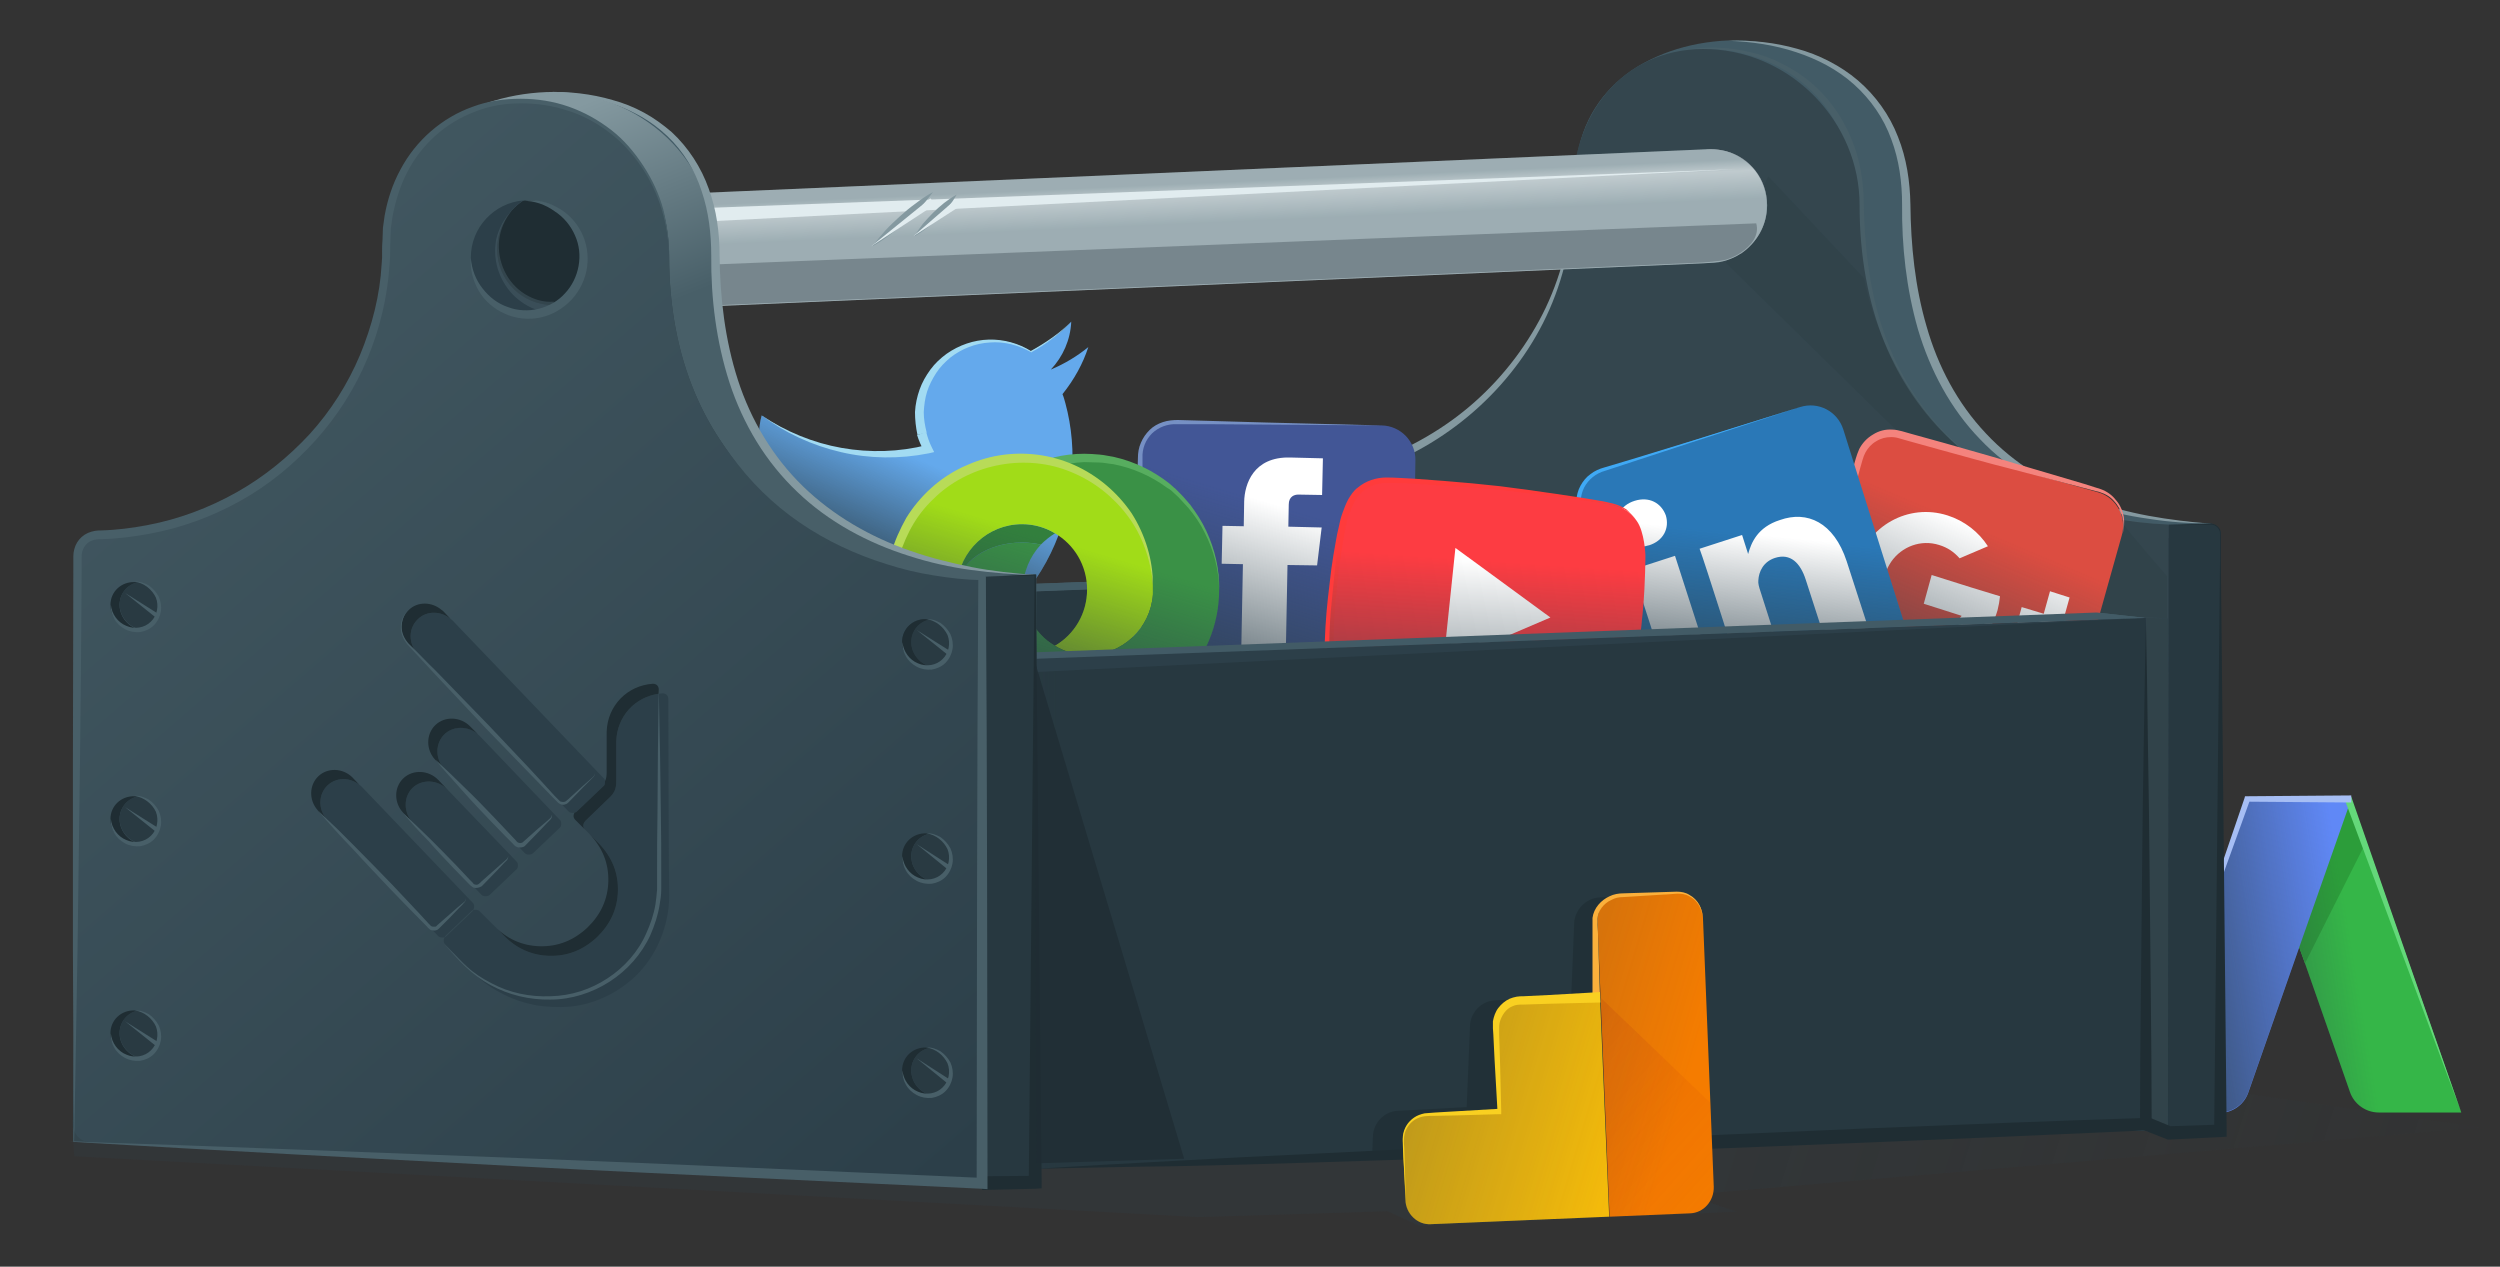 <svg xmlns="http://www.w3.org/2000/svg" viewBox="0 0 600 304" width="600" height="304"><rect x="0" y="0" width="600" height="304" fill="#333333" stroke="none"/><style>.st7{fill:#425b66}.st8{fill:#34464e}.st9{fill:#8c9199}.st11{fill:#8499a0}.st12{fill:#485f68}.st13{opacity:.2;fill:#273840}.st16{fill:none}.st17{fill:#e1ecef}.st19{fill:#273840}.st21{fill:#293a42}.st24{fill:#fff}.st28{fill:#a2dbf2}.st47{fill:#2c3f49}.st51{fill:#1f2d33}</style><linearGradient id="SVGID_1_" gradientUnits="userSpaceOnUse" x1="406.1" y1="883.116" x2="602.866" y2="944.549" gradientTransform="translate(0 -578)"><stop offset="0" stop-color="#2c3f49"/><stop offset="1" stop-color="#2c3f49" stop-opacity="0"/></linearGradient><path opacity=".2" fill="url(#SVGID_1_)" d="M595.4 270.6l-158.6-23L30 265.5l-12.7 3.3.5 8.7 269.8 14.6 45.4-1.4 7.7 3.5 76.2-3.4-12.1-4z"/><path d="M590.7 267h-19.8c-3.1 0-5.9-2-6.9-4.9l-10.8-30.9-1.4-3.9.4-18.9 12.1-16.6 3.6 10.2 22.8 65z" fill="#35b648"/><path fill="#2c9d3a" d="M567.9 202l-14.7 29.2-1.4-3.9.4-18.9 12.1-16.6z"/><path d="M564.3 191.8l-12.5 35.6-12.2 34.8c-1 2.9-3.8 4.9-6.9 4.9h-19.8l26.4-75.2 25-.1z" fill="#6088f6"/><linearGradient id="SVGID_2_" gradientUnits="userSpaceOnUse" x1="508.747" y1="816.724" x2="564.841" y2="807.426" gradientTransform="translate(0 -578)"><stop offset="0" stop-color="#2c3f49"/><stop offset="1" stop-color="#2c3f49" stop-opacity="0"/></linearGradient><path d="M567.9 202l-2.3-6.6-1.3-3.6h-25L512.9 267h19.8c3.1 0 5.9-2 6.9-4.9l12.2-34.8 1.4 3.9 10.8 30.9c1 2.9 3.8 4.9 6.9 4.9h19.8l-22.8-65z" fill="url(#SVGID_2_)"/><path fill="#64d87a" d="M564.3 191.2l26.4 75.8-28-75.2z"/><path fill="#a6bef4" d="M564.3 192.6l-25-.2.7-.4-27.1 75 25.8-75.5.1-.4h.5l25-.2z"/><path class="st7" d="M532.9 127.7c-.4-1-1-1.6-1.5-1.7-40.1-1.9-74.1-12.9-74.1-79.3 0-19.7-14.9-34.9-34.6-35.8s-44.2 11.5-44.2 31.3c0 40.5-24.4 74.5-64.9 72.7l-12.1 1.1v145.7l219 10 12.1-11.5.4-131.5-.1-1z"/><path class="st8" d="M520.5 125.9c-40.5-1.8-74.2-36.2-74.2-76.7 0-19.7-16-36.5-35.8-37.4-19.7-.9-33 14.4-33 34.1 0 40.5-35.6 71.8-76 70v145.7l219 10V125.9z"/><path class="st7" d="M403.2 48.2c0-4.8 2.5-9.4 6.3-12.3-7 1.4-12.6 7.9-12.6 15.1 0 7.5 6.1 12.9 13.6 11.9 1.3-.2 2.6-.5 3.8-1s2.4-1.2 3.4-2c-.3.1-.6.1-1 .2-7.4 1-13.5-4.3-13.5-11.9z"/><path class="st9" d="M424.1 47.7c0-6.2-4.1-10.9-9.8-11.8-1.2-.2-2.5-.2-3.8-.1-.3 0-.7.1-1 .2-3.8 2.9-6.3 7.4-6.3 12.3 0 7.5 6.1 12.9 13.6 11.9.3 0 .6-.1 1-.2 3.7-2.9 6.3-7.4 6.3-12.3z"/><linearGradient id="SVGID_3_" gradientUnits="userSpaceOnUse" x1="423.243" y1="1425.725" x2="395.019" y2="1425.725" gradientTransform="matrix(1 -.454 0 1 0 -1189.928)"><stop offset="0" stop-color="#2c3f49"/><stop offset="1" stop-color="#2c3f49" stop-opacity="0"/></linearGradient><path d="M424.1 47.7c0-6.2-4.1-10.9-9.8-11.8-1.2-.2-2.5-.2-3.8-.1-.3 0-.7.1-1 .2-3.8 2.9-6.3 7.4-6.3 12.3 0 7.5 6.1 12.9 13.6 11.9.3 0 .6-.1 1-.2 3.7-2.9 6.3-7.4 6.3-12.3z" opacity=".5" fill="url(#SVGID_3_)"/><path class="st7" d="M530.5 125.6c-40.5-1.8-73.1-20.8-73.1-76.7v.1c0-25.8-23.2-40.1-42.5-39.3-19.8.8-36.6 12.6-36.6 32.4 0 40.5-24.4 74.5-64.9 72.7l-12.1 1.1v145.7l219 10 11.9-.3-1.7-145.7z"/><path class="st11" d="M415 9.8c5.5-.2 11 .4 16.3 1.9 2.6.7 5.2 1.7 7.7 3s4.8 2.8 6.9 4.6c4.2 3.6 7.6 8.3 9.6 13.5 2.1 5.2 2.9 10.8 3 16.3h-2V49h2c.1 9.9 1.1 19.9 3.9 29.4 2.7 9.5 7.4 18.4 14.2 25.6 6.7 7.2 15.4 12.5 24.7 15.9 4.7 1.7 9.5 3 14.4 3.9 4.9.9 9.9 1.5 14.9 1.9-5-.1-10-.4-15-1.2-5-.7-9.9-1.8-14.7-3.4-9.6-3.2-18.7-8.3-25.7-15.7-7.1-7.3-12-16.6-14.9-26.4-2.8-9.8-3.9-19.9-3.8-30h2v.1h-2c0-5.3-.7-10.7-2.6-15.7-1.8-5-4.9-9.5-8.9-13.1s-8.8-6.1-14-7.8c-5.1-1.7-10.6-2.5-16-2.7z"/><path class="st12" d="M403.8 12.1c5.3-1 10.8-.9 16.2.4 2.7.6 5.2 1.5 7.7 2.8 2.4 1.2 4.8 2.7 6.9 4.5 4.2 3.5 7.5 8.2 9.6 13.2 2.2 5.1 3.1 10.6 3.1 16.1h-2V49h2c.2 10 1.3 20.1 4.4 29.5 3.1 9.5 8.2 18.3 15.1 25.4 7 7.1 15.7 12.5 25 16 4.7 1.8 9.5 3.1 14.5 4.2 4.9 1 10 1.6 15 2l-.2-.4.2.4c-5.1-.1-10.1-.5-15.1-1.3s-10-2-14.8-3.7c-9.6-3.3-18.7-8.5-26-15.8-7.3-7.2-12.6-16.4-15.8-26.1-3.2-9.8-4.4-20-4.4-30.2h2v.1h-2c0-5.3-.8-10.6-2.7-15.5s-4.9-9.4-8.9-12.9c-3.9-3.5-8.7-6.1-13.9-7.5-5.1-1.5-10.5-1.8-15.9-1.1z"/><path class="st8" d="M520.5 271.7V125.9c-40.5-1.8-74.2-26.7-74.2-76.7 0-19.7-16-36.5-35.8-37.4-19.7-.9-33 14.4-33 34.1 0 40.5-35.6 71.8-76 70v145.7"/><path class="st11" d="M377.5 46c.2 9.6-1.7 19.3-5.6 28.2s-9.8 16.9-16.9 23.4c-7.2 6.6-15.6 11.7-24.8 15-9.2 3.3-19 4.8-28.7 4.4l1.1-1.1v18.2l-.1 18.2-.1 36.4-.3 36.4-.3 18.2-.3 18.2-.3-18.2-.3-18.2-.3-36.4-.1-36.4-.1-18.2v-19.3l1.1.1c9.5.5 19-.9 28-4.1 8.9-3.2 17.3-8 24.4-14.3s13-14.1 17.1-22.7c4.1-8.7 6.3-18.2 6.5-27.8z"/><path class="st13" d="M424.4 42.3l23 24.5s7.8 50.3 61.5 58.1c1.8 2.6 11.2 13.4 11.2 13.4v10.1l-20.1-1.1-85.8-84.2 10.2-20.8z"/><path class="st7" d="M403.2 47.4c0-4.8 2.5-9.1 6.3-11.6-7 .6-12.6 6.5-12.6 13.7 0 7.5 6.1 13.5 13.6 13.4 1.3 0 2.6-.2 3.8-.6s2.4-.9 3.4-1.6h-1c-7.4.3-13.5-5.8-13.5-13.3z"/><path class="st9" d="M424.1 49.2c0-6.2-4.1-11.4-9.8-12.9-1.2-.3-2.5-.5-3.8-.5-.3 0-.7 0-1 .1-3.8 2.5-6.3 6.7-6.3 11.6 0 7.5 6.1 13.5 13.6 13.4h1c3.7-2.5 6.3-6.8 6.3-11.7z"/><linearGradient id="SVGID_4_" gradientUnits="userSpaceOnUse" x1="423.243" y1="1218.069" x2="395.019" y2="1218.069" gradientTransform="matrix(1 -.343 0 1 0 -1027.87)"><stop offset="0" stop-color="#2c3f49"/><stop offset="1" stop-color="#2c3f49" stop-opacity="0"/></linearGradient><path d="M424.1 49.2c0-6.2-4.1-11.4-9.8-12.9-1.2-.3-2.5-.5-3.8-.5-.3 0-.7 0-1 .1-3.8 2.5-6.3 6.7-6.3 11.6 0 7.5 6.1 13.5 13.6 13.4h1c3.7-2.5 6.3-6.8 6.3-11.7z" opacity=".5" fill="url(#SVGID_4_)"/><path class="st11" d="M414.3 36.3c-1.2-.3-2.5-.5-3.8-.5-.3 0-.5 0-2.6.1L124.7 48.2l.1 27.3 283.9-12.3 1.8-.1c1.3 0 2.6-.2 3.8-.6s2.4-.9 3.4-1.6c3.8-2.5 6.4-6.7 6.4-11.6 0-6.3-4.2-11.4-9.8-13z"/><linearGradient id="SVGID_5_" gradientUnits="userSpaceOnUse" x1="274.634" y1="645.424" x2="273.516" y2="620.089" gradientTransform="translate(0 -578)"><stop offset=".524" stop-color="#fff" stop-opacity=".4"/><stop offset=".792" stop-color="#fff" stop-opacity=".969"/><stop offset=".902" stop-color="#fff" stop-opacity=".4"/></linearGradient><path d="M414.3 36.3c-1.2-.3-2.5-.5-3.8-.5-.3 0-.5 0-2.6.1L124.7 48.2l1.9 19.5-1.8 7.8 283.9-12.3s4.4-.3 5.6-.7 2.4-.9 3.4-1.6c2.6-1.7 4.6-4.2 5.6-7.1.5-1.4.7-2.9.7-4.5.1-6.3-4.1-11.4-9.7-13z" opacity=".5" fill="url(#SVGID_5_)"/><path class="st17" d="M164.4 50.1l252.3-9.5-252.1 12.8z"/><path class="st11" d="M209.4 59.1c1-1.4 2-2.6 3.1-3.8s2.3-2.3 3.5-3.4c1.2-1.1 2.4-2.1 3.8-3.1 1.3-1 2.6-1.9 4.1-2.7-1 1.4-2 2.6-3.1 3.8s-2.3 2.3-3.5 3.4c-1.2 1.1-2.5 2.1-3.8 3.1-1.3 1-2.6 1.9-4.1 2.7zM219.5 56.7c.6-1.1 1.3-2.1 2-3 .8-.9 1.6-1.8 2.4-2.6s1.7-1.6 2.7-2.4c.9-.7 1.9-1.4 3-2-.6 1.1-1.3 2.1-2 3-.8.9-1.6 1.8-2.4 2.6s-1.7 1.6-2.7 2.4c-.9.7-1.9 1.4-3 2z"/><path class="st17" d="M209.1 59.1l14.2-11.5 1.1 1.5zM219.2 56.7l9.9-8.6 1.1 1.5z"/><path d="M124.8 65.3v10L408.7 63s4.4-.3 5.6-.7 2.4-.9 3.4-1.6c2.6-1.7 4.6-4.2 3.8-7.1L124.8 65.3z" opacity=".3" fill="#1f2d33"/><path class="st19" d="M38.5 272L316 261.6V139.4L38.5 149.8z"/><path class="st7" d="M26.8 148.5L304.2 138l11.8 1.4-277.5 10.4z"/><path class="st19" d="M38.5 272L316 261.6V139.4L38.5 149.8z"/><linearGradient id="SVGID_6_" gradientUnits="userSpaceOnUse" x1="36.439" y1="-10.749" x2="54.925" y2="-10.749" gradientTransform="matrix(1 .459 0 1 0 135.162)"><stop offset="0" stop-color="#2c3f49"/><stop offset="1" stop-color="#2c3f49" stop-opacity="0"/></linearGradient><path opacity=".2" fill="url(#SVGID_6_)" d="M38.5 272L316 261.6V139.4L38.5 149.8z"/><path class="st7" d="M26.8 148.5L304.2 138l11.8 1.4-277.5 10.4z"/><path class="st13" d="M316 139.4l15.2 14.6-9.6 108.6-5.6-1z"/><path class="st21" d="M511.5 193c0 3.2-2.6 5.7-5.8 5.5-3.2-.1-5.8-2.9-5.8-6.1s2.6-5.7 5.8-5.5 5.8 2.9 5.8 6.1zM511.5 244c0 3.2-2.6 5.7-5.8 5.5-3.2-.1-5.8-2.9-5.8-6.1s2.6-5.7 5.8-5.5 5.8 2.9 5.8 6.1zM322 184.4c0 3.2-2.6 5.7-5.8 5.5-3.2-.1-5.8-2.9-5.8-6.1s2.6-5.7 5.8-5.5c3.2.1 5.8 2.9 5.8 6.1zM322 235.3c0 3.2-2.6 5.7-5.8 5.5s-5.8-2.9-5.8-6.1 2.6-5.7 5.8-5.5 5.8 2.9 5.8 6.1z"/><path class="st19" d="M520.5 125.9l9.8-.3c1.3 0 2.7 1.1 2.7 2.4l-.4 132.1-12.1 11.5V125.9z"/><path class="st21" d="M511.5 193c0 3.2-2.6 5.7-5.8 5.5-3.2-.1-5.8-2.9-5.8-6.1s2.6-5.7 5.8-5.5 5.8 2.9 5.8 6.1zM511.5 244c0 3.2-2.6 5.7-5.8 5.5-3.2-.1-5.8-2.9-5.8-6.1s2.6-5.7 5.8-5.5 5.8 2.9 5.8 6.1zM322 184.4c0 3.2-2.6 5.7-5.8 5.5-3.2-.1-5.8-2.9-5.8-6.1s2.6-5.7 5.8-5.5c3.2.1 5.8 2.9 5.8 6.1zM322 235.3c0 3.2-2.6 5.7-5.8 5.5s-5.8-2.9-5.8-6.1 2.6-5.7 5.8-5.5 5.8 2.9 5.8 6.1z"/><path class="st19" d="M520.5 126.1l9.5-.3c1.3 0 2.4 1 2.4 2.3v143.4l-11.9.4V126.1zM237.5 280.9l277.4-10.4V148.3l-277.4 10.4z"/><path class="st7" d="M225.7 157.4L503.2 147l11.7 1.3-277.4 10.4z"/><path d="M503.7 118.2L456 104.8c-4.3-1.3-8.7 1.1-10 5.5l-12.7 48.1c-1.2 4.4 1.2 9.1 5.5 10.4l47.2 12.3c4.3 1.3 8.7-1.1 10-5.5l13.2-47c1.3-4.4-1.2-9.1-5.5-10.4z" fill="#dc4d41"/><path d="M509.4 128.2c.7-2.8-.1-5.9-2-7.9-.9-1.1-2.2-1.8-3.5-2.2l-4.2-1.1-16.8-4.4c-5.6-1.4-11.2-3-16.7-4.5l-8.3-2.3-2.1-.6c-.6-.2-1.3-.3-1.9-.3-1.3 0-2.5.3-3.6 1-1.1.6-2 1.6-2.6 2.7-.3.6-.5 1.1-.7 1.8l-.6 2.1-2.2 8.4c-1.5 5.6-3 11.1-4.6 16.7l-4.7 16.7-1.2 4.2c-.4 1.3-.5 2.8-.2 4.1.5 2.8 2.6 5.2 5.3 6.2-2.8-.8-5-3.2-5.7-6.1-.4-1.4-.4-3 0-4.4l1-4.2 4.2-16.8c1.4-5.6 2.9-11.2 4.3-16.8l2.2-8.4.6-2.1c.2-.7.5-1.5.8-2.2.7-1.4 1.9-2.7 3.3-3.5 1.4-.9 3-1.3 4.6-1.2.8 0 1.6.2 2.4.4l2.1.6 8.3 2.3c5.5 1.6 11.1 3.1 16.6 4.8l16.6 4.9 4.1 1.3c1.4.5 2.7 1.4 3.6 2.6 1 1.1 1.6 2.5 1.9 4 .2 1.3.1 2.8-.3 4.2z" fill="#f4837d"/><path class="st24" d="M500.4 150.5l-1.3 4.8-5.3-1.6-1.5 5.4-4.7-1.5 1.5-5.4-5.2-1.7 1.3-4.8 5.3 1.6 1.5-5.4 4.7 1.5-1.5 5.4zM480 143.1c-.1 1.1-.3 2.2-.6 3.4-.4 1.3-.8 2.4-1.4 3.5-3.9 7.4-12.3 11.2-20.5 8.6-6.5-2-11-7.5-12.3-13.9-.6-2.9-.5-5.9.3-8.9 2.7-9.6 12.5-15.1 21.9-12.1 4.1 1.3 7.5 4 9.7 7.4l-6.8 2.9c-1.3-1.5-2.9-2.6-4.9-3.2-4.4-1.4-9 .4-11.5 4-.6.9-1.2 2-1.5 3.2-.4 1.3-.5 2.6-.4 3.8.3 4.4 3.2 8.3 7.5 9.7 1.9.6 3.7.6 5.5.2 2.3-.6 4.4-2 5.8-3.9l-9.1-2.9 1.9-6.9 9.2 2.9 7.2 2.2z"/><linearGradient id="SVGID_7_" gradientUnits="userSpaceOnUse" x1="1282.669" y1="642.076" x2="1294.099" y2="583.02" gradientTransform="matrix(.979 .204 -.224 .988 -658.545 -712.048)"><stop offset="0" stop-color="#2c3f49"/><stop offset="1" stop-color="#2c3f49" stop-opacity="0"/></linearGradient><path d="M503.7 118.2L456 104.8c-4.3-1.3-8.7 1.1-10 5.5l-12.7 48.1c-1.2 4.4 1.2 9.1 5.5 10.4l47.2 12.3c4.3 1.3 8.7-1.1 10-5.5l13.2-47c1.3-4.4-1.2-9.1-5.5-10.4z" fill="url(#SVGID_7_)"/><path d="M261.2 83.3c-2.7 2.2-5.7 4-9 5.4 2.9-3.1 4.7-7.1 4.9-11.5-2.7 2.9-6 5.3-9.7 7.1-4-2.4-9-3.3-13.9-2-9.4 2.6-14.9 12.3-12.3 21.7.4 1.3.9 2.6 1.5 3.8-14.3 3.2-28.7-.1-39.9-8.1-.8 2.9-.8 6.1 0 9.2 1.6 5.9 6.1 10.3 11.4 12.1-2.8.7-5.6.6-8.3 0 0 .1 0 .1.1.2 2.3 8.2 10 13.5 18.2 12.9-1.3.8-2.8 1.4-4.3 1.8-1.1.3-2.2.5-3.3.6 4 6.2 11.6 9.3 19.1 7.4-4.6 6.2-11.1 10.9-19.1 13.1-1.4.4-2.7.7-4.1.9 8.8 2.8 18.5 3.1 28.1.5 31.3-8.6 41.2-39.2 35.1-61.6-.2-.7-.4-1.5-.7-2.2 2.8-3.5 4.9-7.3 6.2-11.3z" fill="#64a9ec"/><linearGradient id="SVGID_8_" gradientUnits="userSpaceOnUse" x1="207.287" y1="718.505" x2="220.141" y2="688.047" gradientTransform="translate(0 -578)"><stop offset="0" stop-color="#2c3f49"/><stop offset="1" stop-color="#2c3f49" stop-opacity="0"/></linearGradient><path d="M261.2 83.3c-2.7 2.2-5.7 4-9 5.4 2.9-3.1 4.7-7.1 4.9-11.5-2.7 2.9-6 5.3-9.7 7.1-4-2.4-9-3.3-13.9-2-9.4 2.6-14.9 12.3-12.3 21.7.4 1.3.9 2.6 1.5 3.8-14.3 3.2-28.7-.1-39.9-8.1-.8 2.9-.8 6.1 0 9.2 1.6 5.9 6.1 10.3 11.4 12.1-2.8.7-5.6.6-8.3 0 0 .1 0 .1.1.2 2.3 8.2 10 13.5 18.2 12.9-1.3.8-2.8 1.4-4.3 1.8-1.1.3-2.2.5-3.3.6 4 6.2 11.6 9.3 19.1 7.4-4.6 6.2-11.1 10.9-19.1 13.1-1.4.4-2.7.7-4.1.9 8.8 2.8 18.5 3.1 28.1.5 31.3-8.6 41.2-39.2 35.1-61.6-.2-.7-.4-1.5-.7-2.2 2.8-3.5 4.9-7.3 6.2-11.3z" fill="url(#SVGID_8_)"/><path class="st28" d="M222.3 103.7c.3 1.2.7 2.4 1.3 3.6l.6 1.2-1.3.3c-7 1.4-14.3 1.3-21.1-.3-6.9-1.6-13.4-4.6-19-8.8 5.8 3.9 12.4 6.6 19.2 7.8s13.8 1 20.5-.7l-.7 1.5c-.7-1.2-1.3-2.6-1.7-3.9l2.2-.7z"/><path class="st28" d="M257.1 77.2c-2.7 2.9-6 5.4-9.5 7.3l-.1.1-.1-.1c-3-1.7-6.5-2.6-9.9-2.3-3.4.2-6.7 1.5-9.4 3.6-1.3 1.1-2.5 2.3-3.4 3.7s-1.7 2.9-2.2 4.5-.7 3.2-.8 4.9c0 1.7.3 3.3.7 4.9l-2.2.6c-.4-1.8-.6-3.7-.6-5.5.1-1.9.5-3.7 1.1-5.4s1.5-3.3 2.6-4.8 2.4-2.7 3.9-3.8c3-2.1 6.5-3.3 10.1-3.4s7.2.9 10.2 2.8h-.2c3.6-2 7-4.3 9.8-7.1z"/><path d="M432 97.7l-47.4 14.9c-4.4 1.4-6.8 6-5.4 10.4l14.9 47.4c1.4 4.4 6 6.8 10.4 5.4l47.4-14.9c4.4-1.4 6.8-6 5.4-10.4l-14.9-47.4c-1.4-4.4-6-6.8-10.4-5.4z" fill="#2a78b7"/><path class="st24" d="M443.2 134.7l5.7 17.6-10.2 3.3-5.3-16.4c-1.3-4.1-3.7-6.5-7.4-5.3-2.8.9-3.9 3.3-4 5.4-.1.7.2 1.7.5 2.6l5.5 17.2-10.2 3.3s-8.8-27.9-9.9-30.7l10.2-3.3 1.4 4.4v.1h.1v-.1c.7-2.5 2.2-6.3 7.6-8 6.5-2.3 12.9.5 16 9.9zm-50.9-14.5c-3.5 1.1-5 4.2-4.1 7.2s3.9 4.6 7.4 3.5h.1c3.6-1.1 5-4.2 4.1-7.2-1.1-3-4-4.6-7.5-3.5zm9.4 47.2l10.2-3.3-9.9-30.7-10.2 3.3 9.9 30.7z"/><linearGradient id="SVGID_9_" gradientUnits="userSpaceOnUse" x1="414.657" y1="751.333" x2="419.1" y2="706.093" gradientTransform="translate(0 -578)"><stop offset="0" stop-color="#2c3f49"/><stop offset="1" stop-color="#2c3f49" stop-opacity="0"/></linearGradient><path d="M432 97.7l-47.4 14.9c-4.4 1.4-6.8 6-5.4 10.4l14.9 47.4c1.4 4.4 6 6.8 10.4 5.4l47.4-14.9c4.4-1.4 6.8-6 5.4-10.4l-14.9-47.4c-1.4-4.4-6-6.8-10.4-5.4z" fill="url(#SVGID_9_)"/><path d="M432 97.7l-26.7 8.7-13.4 4.4-6.7 2.2c-2.2.6-4 2.1-5 4-1 2-1.1 4.3-.3 6.4l2.2 6.7 4.4 13.4 8.7 26.7-2.1.7-8.2-26.9-4.1-13.4-2-6.7c-.4-1.1-.6-2.4-.5-3.7s.4-2.5 1-3.6 1.4-2.1 2.4-2.8c1-.8 2.2-1.3 3.3-1.6l6.7-2 13.4-4.1 26.9-8.4z" fill="#3fa9f5"/><path d="M253.2 172c-13.2-3.4-23-15.2-23.5-29.3v-.2c.2 12.1 4.6 23 11.3 30.2 1.4.2 2.8.3 4.3.3 2.7 0 5.3-.4 7.9-1z" fill="#8cc014"/><path d="M245.3 130.2c1.6 0 3.1.2 4.5.5 1-1 2.1-1.9 3.4-2.7-2.3-1.4-5-2.2-7.9-2.2-8.3 0-15 6.4-15.6 14.5v.5c.4-5.9 7.2-10.6 15.6-10.6z" fill="#327f3d"/><path d="M331.6 102.1l-49.7-.8c-4.6-.1-8.3 3.6-8.4 8.1l-.8 49.7c-.1 4.6 3.6 8.3 8.1 8.4l49.7.8c4.6.1 8.3-3.6 8.4-8.1l.8-49.7c.1-4.5-3.5-8.3-8.1-8.4z" fill="#425696"/><path class="st24" d="M316.1 135.7l-7.1-.1-.5 25.9-10.7-.2.5-25.9-5.1-.1.2-9.1 5.1.1.1-5.9c.1-4.2 2.2-10.8 11-10.6l7.9.2-.2 8.8-5.7-.1c-.9 0-2.3.4-2.3 2.4l-.1 5.3 8 .2-1.1 9.1z"/><linearGradient id="SVGID_10_" gradientUnits="userSpaceOnUse" x1="293.552" y1="754.712" x2="309.981" y2="700.272" gradientTransform="translate(0 -578)"><stop offset="0" stop-color="#2c3f49"/><stop offset="1" stop-color="#2c3f49" stop-opacity="0"/></linearGradient><path d="M331.6 102.1l-49.7-.8c-4.6-.1-8.3 3.6-8.4 8.1l-.8 49.7c-.1 4.6 3.6 8.3 8.1 8.4l49.7.8c4.6.1 8.3-3.6 8.4-8.1l.8-49.7c.1-4.5-3.5-8.3-8.1-8.4z" fill="url(#SVGID_10_)"/><path d="M331.6 102.1l-28.1-.2-14-.1h-7c-2.3-.1-4.4.7-6 2.2-1.6 1.6-2.4 3.7-2.3 5.9v7l-.1 14-.2 28.1h-2.2l.8-28.1.4-14 .2-7c0-1.2.2-2.5.7-3.6.5-1.2 1.2-2.2 2.1-3.1s2-1.5 3.2-1.9 2.5-.5 3.6-.5l7 .2 14 .4 27.9.7z" fill="#7690c4"/><path d="M276.7 140.3c-.5-14.1-10.4-25.9-23.5-29.3-2.5-.7-5.2-1-7.9-1-1.5 0-2.9.1-4.3.3-15.4 2.1-27.2 15.3-27.2 31.2s11.8 29.1 27.2 31.2c-6.8-7.3-11.1-18.1-11.3-30.2v-1-1-.2c.6-8.1 7.4-14.5 15.6-14.5 2.9 0 5.6.8 7.9 2.2 4.6 2.7 7.7 7.7 7.7 13.5s-3.1 10.8-7.7 13.5c2.3 1.4 5 2.2 7.9 2.2 8.3 0 15-6.4 15.6-14.5v-1.2-1.2z" fill="#a1dc18"/><path d="M261.1 110c-2.7 0-5.4.3-7.9 1 13.2 3.4 23 15.2 23.5 29.3v2.4c-.6 8.1-7.4 14.5-15.6 14.5-2.9 0-5.6-.8-7.9-2.2-1.2-.7-2.4-1.6-3.4-2.7-2.7-2.8-4.3-6.6-4.3-10.8s1.7-8 4.3-10.8c-1.4-.3-3-.5-4.5-.5-8.3 0-15.1 4.7-15.6 10.6v1.9c.5 14.1 10.4 25.9 23.5 29.3 2.5.7 5.2 1 7.9 1 17.4 0 31.5-14.1 31.5-31.5S278.5 110 261.1 110z" fill="#3a9146"/><linearGradient id="SVGID_11_" gradientUnits="userSpaceOnUse" x1="242.236" y1="755.836" x2="256.486" y2="708.613" gradientTransform="translate(0 -578)"><stop offset="0" stop-color="#2c3f49"/><stop offset="1" stop-color="#2c3f49" stop-opacity="0"/></linearGradient><path d="M261.1 110c-2.7 0-5.4.3-7.9 1-2.5-.7-5.2-1-7.9-1-1.5 0-2.9.1-4.3.3-15.4 2.1-27.2 15.3-27.2 31.2s11.8 29.1 27.2 31.2c1.4.2 2.8.3 4.3.3 2.7 0 5.4-.3 7.9-1 2.5.7 5.2 1 7.9 1 17.4 0 31.5-14.1 31.5-31.5S278.5 110 261.1 110zm-7.9 45c-1.2-.7-2.4-1.6-3.4-2.7-2.7-2.8-4.3-6.6-4.3-10.8s1.7-8 4.3-10.8c1-1 2.1-1.9 3.4-2.7 4.6 2.7 7.7 7.7 7.7 13.5 0 5.7-3.1 10.8-7.7 13.5zm-23.6-13.5v-1-.2V141.5zm47.1 1.2v-1.2-1.2 1.2c.1.4.1.8 0 1.2z" fill="url(#SVGID_11_)"/><path d="M292.6 141.5c-.1-4.8-1.3-9.5-3.5-13.7-1-2.1-2.4-4.1-3.9-5.9-.8-.9-1.6-1.7-2.4-2.6l-1.3-1.2c-.2-.2-.4-.4-.7-.6l-.8-.5c-3.8-2.8-8.2-4.7-12.8-5.6-1.2-.1-2.3-.4-3.5-.4s-2.3-.1-3.5-.1c-2.3.1-4.6.5-6.8 1.1l-.6-2.2c2.4-.6 4.9-.9 7.4-.9 1.2 0 2.5.1 3.7.2s2.4.4 3.6.6c4.8 1.1 9.3 3.3 13.1 6.3l.7.6c.2.2.4.4.7.6l1.3 1.3c.9.9 1.6 1.8 2.4 2.7 1.4 1.9 2.8 4 3.8 6.2 2.1 4.5 3.2 9.3 3.1 14.1z" fill="#57ad5f"/><path d="M276.7 140.3c-.5-5.9-2.5-11.7-6-16.4s-8.2-8.4-13.6-10.6c-10.7-4.5-23.8-2.1-32.3 5.7-2.1 1.9-4 4.1-5.5 6.6s-2.6 5.1-3.5 7.9c-.8 2.8-1.1 5.7-1.1 8.5l.1 2.2.3 2.1c.1.7.2 1.4.4 2.1.2.7.3 1.4.5 2.1.8 2.8 2.1 5.4 3.6 7.9.7 1.3 1.7 2.4 2.6 3.5l1.5 1.6c.5.5 1.1 1 1.6 1.5 2.2 1.9 4.6 3.6 7.3 4.9 2.7 1.2 5.5 2.2 8.4 2.7-3-.3-5.9-1-8.7-2.2-2.8-1.1-5.4-2.7-7.8-4.6s-4.4-4.2-6.2-6.7c-1.7-2.5-3.1-5.3-4-8.2s-1.5-6-1.5-9c0-3.1.3-6.1 1.1-9.1s2.1-5.8 3.6-8.5c1.6-2.6 3.6-5 5.9-7.1s4.9-3.8 7.6-5.1c2.8-1.3 5.7-2.3 8.8-2.8 6.1-1 12.4-.2 18 2.3s10.4 6.6 13.8 11.6c3.3 5.2 5.1 11.2 5.1 17.1z" fill="#b8db58"/><path d="M394.9 133.2s-.2-5.6-2.1-8.2c-2.5-3.5-5.7-3.8-7.1-4.1-10.3-1.9-25.8-3.6-25.8-3.6s-15.6-1.5-26-1.9c-1.4 0-4.6-.2-7.8 2.5-2.6 2.2-3.8 7.6-3.8 7.6s-1.5 6.4-2.1 13l-.6 6c-.7 6.5-.6 13-.6 13s.2 5.6 2.1 8.2c2.5 3.5 6.2 3.8 7.8 4.3 5.8 1.3 25.1 3.4 25.1 3.4s15.6 1.7 26 1.9c1.4 0 4.6.2 7.8-2.5 2.4-2.2 3.8-7.6 3.8-7.6s1.5-6.4 2.1-12.8l.6-6c.6-6.6.6-13.2.6-13.2" fill="#fd3c42"/><path d="M392.8 125c-.7-.9-1.5-1.7-2.4-2.4-.9-.6-2-1.1-3.1-1.3-2.2-.5-4.5-.8-6.8-1.1-4.5-.7-9.1-1.2-13.6-1.8l-6.8-.8-6.8-.6c-4.6-.3-9.1-.6-13.7-.9-2.3-.1-4.6-.2-6.8-.2s-4.3.8-5.9 2.2c-.8.7-1.4 1.5-1.9 2.5s-.9 2-1.3 3c-.4 1.1-.6 2.1-.8 3.2-.2 1.1-.4 2.2-.6 3.4-.4 2.2-.7 4.5-1 6.7l-.7 6.8c-.5 4.5-.6 9.1-.5 13.6h-2.2c0-4.6.3-9.2.8-13.8l.8-6.8c.3-2.3.7-4.6 1.1-6.8.2-1.1.4-2.3.7-3.4.2-1.1.5-2.3.9-3.4s.8-2.2 1.4-3.3c.6-1 1.3-2.1 2.3-2.8 1.9-1.6 4.4-2.4 6.8-2.4 2.3 0 4.6.2 6.9.3 4.6.3 9.1.7 13.7 1.1l6.8.7 6.8.9c4.5.6 9.1 1.3 13.6 2 2.3.4 4.5.7 6.8 1.3 1.1.3 2.2.8 3.1 1.4.9.9 1.7 1.7 2.4 2.7z" fill="#ff3b3b"/><path class="st24" d="M349.3 131.5l-2.9 27.7 25.7-11z"/><linearGradient id="SVGID_12_" gradientUnits="userSpaceOnUse" x1="353.573" y1="772.699" x2="357.668" y2="712.639" gradientTransform="translate(0 -578)"><stop offset="0" stop-color="#2c3f49"/><stop offset="1" stop-color="#2c3f49" stop-opacity="0"/></linearGradient><path d="M394.9 133.2s-.2-5.6-2.1-8.2c-2.5-3.5-5.7-3.8-7.1-4.1-10.3-1.9-25.8-3.6-25.8-3.6s-15.6-1.5-26-1.9c-1.4 0-4.6-.2-7.8 2.5-2.6 2.2-3.8 7.6-3.8 7.6s-1.5 6.4-2.1 13l-.6 6c-.7 6.5-.6 13-.6 13s.2 5.6 2.1 8.2c2.5 3.5 6.2 3.8 7.8 4.3 5.8 1.3 25.1 3.4 25.1 3.4s15.6 1.7 26 1.9c1.4 0 4.6.2 7.8-2.5 2.4-2.2 3.8-7.6 3.8-7.6s1.5-6.4 2.1-12.8l.6-6c.6-6.6.6-13.2.6-13.2" fill="url(#SVGID_12_)"/><path class="st19" d="M237.5 280.9l277.4-10.4V148.3l-277.4 10.4z"/><linearGradient id="SVGID_13_" gradientUnits="userSpaceOnUse" x1="235.391" y1="-93.087" x2="253.876" y2="-93.087" gradientTransform="matrix(1 .459 0 1 0 135.162)"><stop offset="0" stop-color="#2c3f49"/><stop offset="1" stop-color="#2c3f49" stop-opacity="0"/></linearGradient><path opacity=".2" fill="url(#SVGID_13_)" d="M237.5 280.9l277.4-10.4V148.3l-277.4 10.4z"/><path d="M396.4 214.7l-12.7.7c-3.1.2-5.8 3-5.9 6.2l-.7 17.5-18.5 1c-3.1.2-5.7 2.9-5.8 6.1l-.8 19.5-16.7.9c-3.1.2-5.7 2.9-5.8 6.1l-.2 5 70.4-2.2 2.2-55c0-3.4-2.4-5.9-5.5-5.8z" opacity=".67" fill="#1f2d33"/><path class="st7" d="M225.7 157.4L503.2 147l11.7 1.3-277.4 10.4z"/><path class="st47" d="M514.9 148.3l-277 13.5-.2-3.3z"/><path class="st7" d="M248.7 137.9c-40.5-1.8-77.1-12-77.1-78.9 0-19.7-13.1-34.9-32.8-35.8S93.7 34.7 93.7 54.5c0 40.5-23.5 74.5-64 72.7l-6.7.6c-2.5.2-4.5 2.4-4.5 4.9L17.6 274l219 10 12.1-11.5V137.9z"/><path class="st8" d="M236.6 138.2c-40.5-1.8-76-36.2-76-76.7 0-19.7-14.2-36.5-33.9-37.4S92.8 38.5 92.8 58.2c0 39.1-31.4 69.6-69.9 70-2.4 0-4.3 1.9-4.3 4.3l-1 141.5 219 10V138.2z"/><path class="st7" d="M119.3 60.5c0-4.8 2.5-9.4 6.3-12.3-7 1.4-12.6 7.9-12.6 15.1 0 7.5 6.1 12.9 13.6 11.9 1.3-.2 2.6-.5 3.8-1s2.4-1.2 3.4-2c-.3.1-.6.1-1 .2-7.4 1-13.5-4.3-13.5-11.9z"/><path class="st9" d="M140.2 60c0-6.2-4.1-10.9-9.8-11.8-1.2-.2-2.5-.2-3.8-.1-.3 0-.7.1-1 .2-3.8 2.9-6.3 7.4-6.3 12.3 0 7.5 6.1 12.9 13.6 11.9.3 0 .6-.1 1-.2 3.7-2.9 6.3-7.4 6.3-12.3z"/><linearGradient id="SVGID_14_" gradientUnits="userSpaceOnUse" x1="139.347" y1="1309.134" x2="111.122" y2="1309.134" gradientTransform="matrix(1 -.454 0 1 0 -1189.928)"><stop offset="0" stop-color="#2c3f49"/><stop offset="1" stop-color="#2c3f49" stop-opacity="0"/></linearGradient><path d="M140.2 60c0-6.2-4.1-10.9-9.8-11.8-1.2-.2-2.5-.2-3.8-.1-.3 0-.7.1-1 .2-3.8 2.9-6.3 7.4-6.3 12.3 0 7.5 6.1 12.9 13.6 11.9.3 0 .6-.1 1-.2 3.7-2.9 6.3-7.4 6.3-12.3z" opacity=".5" fill="url(#SVGID_14_)"/><path class="st21" d="M227.6 154.4c0 3.2-2.6 5.7-5.8 5.5-3.2-.1-5.8-2.9-5.8-6.1s2.6-5.7 5.8-5.5c3.2.1 5.8 2.9 5.8 6.1zM227.6 205.3c0 3.2-2.6 5.7-5.8 5.5s-5.8-2.9-5.8-6.1 2.6-5.7 5.8-5.5 5.8 2.9 5.8 6.1zM227.6 256.3c0 3.2-2.6 5.7-5.8 5.5s-5.8-2.9-5.8-6.1 2.6-5.7 5.8-5.5 5.8 2.9 5.8 6.1zM38.1 145.7c0 3.2-2.6 5.7-5.8 5.5-3.2-.1-5.8-2.9-5.8-6.1s2.6-5.7 5.8-5.5c3.2.2 5.8 2.9 5.8 6.1zM38.1 196.7c0 3.2-2.6 5.7-5.8 5.5-3.2-.1-5.8-2.9-5.8-6.1s2.6-5.7 5.8-5.5c3.2.1 5.8 2.9 5.8 6.1zM38.1 247.6c0 3.2-2.6 5.7-5.8 5.5-3.2-.1-5.8-2.9-5.8-6.1s2.6-5.7 5.8-5.5 5.8 2.9 5.8 6.1z"/><path class="st19" d="M236.6 138.2l12.1-.3v134.6L236.6 284zM520.5 129.1l12.1-.4-.2 142.7-12 .4z"/><linearGradient id="SVGID_15_" gradientUnits="userSpaceOnUse" x1="71.815" y1="629.933" x2="91.835" y2="680.287" gradientTransform="translate(0 -578)"><stop offset="0" stop-color="#8499a0"/><stop offset=".962" stop-color="#485f68"/></linearGradient><path d="M248.7 138.4c-40.5-1.8-76.9-21.2-76.9-77.1v.1c0-25.8-21.4-40.1-40.7-39.3-19.8.8-37.5 12.6-37.5 32.4 0 40.5-23.5 74.5-64 72.7l-6.7.6c-2.5.2-4.5 2.4-4.5 4.9L17.6 274l219 10 11.9-.3V137.9l.2.5z" fill="url(#SVGID_15_)"/><path class="st8" d="M236.6 138.2c-40.5-1.8-76-26.7-76-76.7 0-19.7-14.2-36.5-33.9-37.4S92.8 38.5 92.8 58.2c0 39.2-31.7 69.9-70.5 70-2 0-3.7 1.6-3.7 3.7l-.9 142 219 10-.1-145.7z"/><linearGradient id="SVGID_16_" gradientUnits="userSpaceOnUse" x1="209.184" y1="876.02" x2="-34.368" y2="594.413" gradientTransform="translate(0 -578)"><stop offset="0" stop-color="#2c3f49"/><stop offset="1" stop-color="#485f68"/></linearGradient><path d="M236.6 138.2c-40.5-1.8-76-26.7-76-76.7 0-19.7-14.2-36.5-33.9-37.4S92.8 38.5 92.8 58.2c0 39.1-31.5 69.7-70.1 70-2.3 0-4.1 1.8-4.1 4.1l-1 137.7c0 2.2 1.7 4 3.9 4.1l210.7 9.6c2.4.1 4.3-1.8 4.3-4.1l.1-141.4z" fill="url(#SVGID_16_)"/><g><path class="st12" d="M160.6 61.5c-.2-7.6-2.4-15.3-6.7-21.5-2.1-3.1-4.7-6-7.8-8.3-3-2.3-6.4-4.1-10-5.2-3.6-1.2-7.4-1.7-11.1-1.7-3.8 0-7.5.6-11 2-7 2.6-12.9 7.9-16.3 14.6-1.7 3.3-2.8 6.9-3.5 10.6l-.4 2.8-.1 2.8c-.1 1.9 0 3.9-.2 5.8-.5 7.8-2.3 15.4-5.3 22.6S81 99.8 75.8 105.6c-5.2 5.8-11.3 10.8-18.1 14.6s-14.2 6.5-21.8 7.9c-3.8.7-7.7 1.2-11.6 1.3-.5 0-1 0-1.3.1-.4 0-.7.2-1.1.3-.7.3-1.3.8-1.7 1.5s-.6 1.4-.6 2.2v2.9c-.1 15.3-.2 30.7-.4 46l-.6 46c-.3 15.3-.5 30.7-.8 46-.2-15.3-.2-30.7-.3-46v-46c0-15.3.1-30.7.1-46v-2.9c0-1.1.3-2.3.9-3.3s1.5-1.8 2.6-2.3c.5-.2 1.1-.4 1.7-.5s1.1-.1 1.5-.1c3.8-.1 7.5-.6 11.2-1.3 7.4-1.4 14.6-4.1 21.2-7.8s12.5-8.5 17.6-14c5.1-5.6 9.2-12.1 12.1-19 2.9-7 4.8-14.4 5.2-21.9l.1-1.4v-1.4c0-1 0-1.9.1-2.9l.1-2.9.4-2.9c.7-3.9 1.9-7.6 3.8-11.1 3.7-7 10-12.5 17.4-15.1 3.7-1.4 7.6-1.9 11.5-1.9 3.9 0 7.8.6 11.5 1.9s7.1 3.2 10.2 5.6c3.1 2.4 5.6 5.4 7.7 8.6 2.1 3.2 3.8 6.8 4.8 10.5.9 3.6 1.4 7.4 1.4 11.2z"/></g><g><path class="st47" d="M119.3 59.7c0-4.8 2.5-9.1 6.3-11.6-7 .6-12.6 6.5-12.6 13.7 0 7.5 6.1 13.5 13.6 13.4 1.3 0 2.6-.2 3.8-.6s2.4-.9 3.4-1.6h-1c-7.4.3-13.5-5.8-13.5-13.3z"/><path class="st51" d="M140.2 61.5c0-6.2-4.1-11.4-9.8-12.9-1.2-.3-2.5-.5-3.8-.5-.3 0-.7 0-1 .1-3.8 2.5-6.3 6.7-6.3 11.6 0 7.5 6.1 13.5 13.6 13.4h1c3.7-2.5 6.3-6.8 6.3-11.7z"/><path class="st51" d="M140.2 61.5c0-6.2-4.1-11.4-9.8-12.9-1.2-.3-2.5-.5-3.8-.5-.3 0-.7 0-1 .1-3.8 2.5-6.3 6.7-6.3 11.6 0 7.5 6.1 13.5 13.6 13.4h1c3.7-2.5 6.3-6.8 6.3-11.7z"/><path class="st12" d="M122.9 50.5c-1.7 2-2.8 4.5-3.1 7.1s.2 5.2 1.3 7.5 2.8 4.2 4.9 5.5 4.5 2 6.9 1.8v2.7c-2.9-.1-5.8-1.1-8.1-2.9-2.3-1.7-4-4.1-5-6.7s-1.2-5.4-.7-8.1c.6-2.6 1.9-5 3.8-6.9z" opacity=".5"/></g><g><path class="st51" d="M28.7 145.2c0-2.7 1.9-4.9 4.4-5.4-.3-.1-.6-.1-.8-.1-3.2-.1-5.8 2.3-5.8 5.5s2.6 5.9 5.8 6.1c.5 0 .9 0 1.4-.1-2.8-.6-5-3.1-5-6z"/><path class="st21" d="M38.1 145.7c0-2.9-2.2-5.4-5-6-2.5.5-4.4 2.7-4.4 5.4 0 2.9 2.2 5.4 5 6 2.5-.5 4.4-2.7 4.4-5.4z"/></g><g><path class="st12" d="M32.3 139.6c1.2-.1 2.3.3 3.4.9 1 .7 1.8 1.6 2.4 2.7.5 1.1.7 2.4.5 3.6s-.8 2.4-1.7 3.3-2.1 1.4-3.3 1.6c-1.2.1-2.5-.1-3.6-.7s-2-1.4-2.6-2.5c-.6-1-.9-2.2-.8-3.4.2 2.3 1.7 4.3 3.7 5.1 2 .9 4.4.5 5.9-1 1.5-1.4 2-3.8 1.2-5.8-.9-1.9-2.8-3.5-5.1-3.8z"/></g><g><path class="st47" d="M97.9 154.6c-.1-.1-.1 0 0 0zM100.3 157l.2.2 34 35.5 1.9 2c.3.3.6.4 1 .4.2 0 .4 0 .5-.1.2 0 .3-.1.5-.2l6.4-6.1c.3-.2.4-.6.4-1v-.2c0-.3-.1-.6-.4-.8l-36.3-37.9c-.1-.1-.2-.1-.3-.2-2.3-2-5.8-2.1-7.9 0-2.3 2.2-2.3 5.7-.2 8.2.1.1.1.2.2.2zM134.3 196.7l-19.2-20.1c-.2-.2-.4-.3-.5-.5-2.3-1.9-5.7-2-7.9.1-2.3 2.2-2.3 6 0 8.4l17.3 18.1 1.9 2c.3.3.6.4 1 .4s.8-.1 1-.3l6.4-6.1c.3-.2.4-.6.4-1s-.1-.8-.4-1zM113.3 212.4l2.2 2.3c.3.3.6.4 1 .4s.8-.1 1-.3l6.4-6.1c.3-.2.4-.6.4-1s-.1-.8-.4-1l-2-2.1c-.1-.1-.1-.2-.2-.2l-14.2-14.8s0-.1-.1-.1c-2.3-2.4-6.1-2.6-8.4-.4-2.2 2.2-2.2 5.9.1 8.4l14.2 14.9zM113 218.8c.1-.1.3-.3.6-.4.1-.2.2-.5.2-.8 0-.4-.1-.8-.4-1l-26.6-27.8-.1-.1c-.1-.1-.2-.2-.4-.3-2.3-1.9-5.6-1.9-7.7.1-2.2 2.1-2.3 5.7-.2 8.1 0 0 .1.1.1.2l24.7 25.8 1.9 2c.3.3.6.4 1 .4.2 0 .4 0 .6-.1.1-.1.2-.3.3-.4l6-5.7z"/><path class="st47" d="M160.4 167.8c0-1-.7-1.4-1.4-1.4-.3 0-.6.1-.9.1-5.7.8-10 5.4-10.2 11.4v9.4c0 1.4-.1 2.6-1.4 3.9l-6 5.8c-.4.4-.8 1.3-.2 2l1.1 1.1 2.3 2.3c3.2 3.3 4.7 7.1 4.6 11.4-.1 4.3-1.8 8-5 11.1-3.3 3.1-7.1 4.6-11.4 4.5-4.3-.1-8.1-1.8-11.2-5.1l-2.3-2.3-1-1-2.3-2.3c-.4-.4-1-.4-1.5-.3 0 .1-.1.1-.1.2l-6.4 6.1c-.1.1-.2.2-.4.2-.3.6-.3 1.3.1 1.7.6.6 3.7 3.8 3.7 3.8.4.4.8.8 1.3 1.2.6.6 1 1.1 1 1.1 2.1 2.2 4.5 4.1 7.2 5.5 2.7 1.5 5.4 2.4 8.3 3 2.8.5 5.7.6 8.5.4 2.8-.3 5.6-1 8.3-2.3 2.7-1.2 5.1-2.9 7.3-4.9 2.7-2.6 4.7-5.6 6.1-9 1.4-3.4 2.1-6.9 2.1-10.4-.1-.6-.2-46.6-.2-47.2z"/></g><g><path class="st51" d="M100.3 157c-.1 0-.1-.1-.2-.2-2.1-2.5-2.1-6 .2-8.2 2.1-2.1 5.6-2 7.9 0l-1.9-2c-.1-.1-.2-.1-.3-.2-2.3-2-5.8-2.1-7.9 0-2.3 2.2-2.3 5.7-.2 8.2.1.1.1.2.2.2l.2.2 2.2 2.2-.2-.2zM106.7 184.6c-2.3-2.4-2.3-6.2 0-8.4 2.1-2 5.5-2 7.9-.1l-1.7-1.7h-.1.1c-2.3-2.4-6.1-2.6-8.4-.4s-2.3 6 0 8.4l2.2 2.2zM96.8 186.8c-2.3 2.2-2.3 6 .1 8.4l2.2 2.3c-2.3-2.5-2.3-6.2-.1-8.4 2.3-2.2 6.1-2 8.4.4l-2.1-2.2s0-.1-.1-.1c-2.3-2.4-6.1-2.6-8.4-.4zM78.4 196.6c-2.1-2.4-2-6 .2-8.1 2.1-2 5.4-2 7.7-.1l-1.7-1.8-.1-.1c-2.3-2.2-5.9-2.3-8.1-.2s-2.3 5.7-.2 8.1c0 0 .1.1.1.2l2.2 2.2c0-.1-.1-.2-.1-.2zM131.9 229.4c4.3.1 8.1-1.4 11.4-4.5 3.2-3.1 4.9-6.8 5-11.1.1-4.3-1.4-8.1-4.6-11.4l-2.3-2.3c3.2 3.3 4.7 7.1 4.6 11.4-.1 4.3-1.8 8-5 11.1-3.3 3.1-7.1 4.6-11.4 4.5-4.3-.1-8.1-1.8-11.2-5.1l2.3 2.3c3.1 3.3 6.9 5 11.2 5.1zM140.5 197l6-5.8c1.3-1.3 1.4-2.5 1.4-3.9v-8.6-.8c.2-6 4.5-10.6 10.2-11.4v-1c0-1-.7-1.4-1.4-1.4-6.1.4-10.9 5.2-11.1 11.5v9.4c0 .9 0 1.7-.4 2.5v.2c0 .4-.1.8-.4 1l-6.4 6.1c-.1.1-.3.2-.5.2-.3.5-.4 1.1.1 1.7l2.3 2.3c-.6-.7-.2-1.6.2-2z"/></g><path class="st19" d="M236.6 138.4l11.9-.4v145.7l-11.9.4z"/><g><path class="st51" d="M236.6 138.4l11.9-.5h.1v.1l1.4 145.7v1.5l-1.5.1-12.8.3-.1-3.3 12.8-.1-1.5 1.5 1.4-145.7.2.1z"/></g><path class="st19" d="M520.6 129.1l12.3-.4-.5 142.7-12.1.4z"/><path class="st13" d="M514.9 148.3l5.4.1.2 123.1-5.6-1z"/><g><path class="st12" d="M30 142.3l8.1 5.1-.6.9z"/></g><g><path class="st51" d="M28.7 196.6c0-2.7 1.9-4.9 4.4-5.4-.3-.1-.6-.1-.8-.1-3.2-.1-5.8 2.3-5.8 5.5s2.6 5.9 5.8 6.1c.5 0 .9 0 1.4-.1-2.8-.6-5-3.1-5-6z"/><path class="st21" d="M38.1 197.1c0-2.9-2.2-5.4-5-6-2.5.5-4.4 2.7-4.4 5.4 0 2.9 2.2 5.4 5 6 2.5-.5 4.4-2.6 4.4-5.4z"/></g><g><path class="st12" d="M32.3 191c1.2-.1 2.3.3 3.4.9 1 .7 1.8 1.6 2.4 2.7.5 1.1.7 2.4.5 3.6s-.8 2.4-1.7 3.3-2.1 1.4-3.3 1.6c-1.2.1-2.5-.1-3.6-.7s-2-1.4-2.6-2.5c-.6-1-.9-2.2-.8-3.4.2 2.3 1.7 4.3 3.7 5.1 2 .9 4.4.5 5.9-1 1.5-1.4 2-3.8 1.2-5.8-.9-1.9-2.8-3.4-5.1-3.8z"/></g><g><path class="st12" d="M30 193.7l8.1 5.1-.6.9z"/></g><g><path class="st51" d="M28.7 248c0-2.7 1.9-4.9 4.4-5.4-.3-.1-.6-.1-.8-.1-3.2-.1-5.8 2.3-5.8 5.5s2.6 5.9 5.8 6.1c.5 0 .9 0 1.4-.1-2.8-.6-5-3.1-5-6z"/><path class="st21" d="M38.1 248.5c0-2.9-2.2-5.4-5-6-2.5.5-4.4 2.7-4.4 5.4 0 2.9 2.2 5.4 5 6 2.5-.5 4.4-2.6 4.4-5.4z"/></g><g><path class="st12" d="M32.3 242.5c1.2-.1 2.3.3 3.4.9 1 .7 1.8 1.6 2.4 2.7.5 1.1.7 2.4.5 3.6s-.8 2.4-1.7 3.3-2.1 1.4-3.3 1.6c-1.2.1-2.5-.1-3.6-.7s-2-1.4-2.6-2.5c-.6-1-.9-2.2-.8-3.4.2 2.3 1.7 4.3 3.7 5.1 2 .9 4.4.5 5.9-1 1.5-1.4 2-3.8 1.2-5.8-.9-1.9-2.8-3.5-5.1-3.8z"/></g><g><path class="st12" d="M30 245.1l8.1 5.1-.6.9z"/></g><path class="st21" d="M228.1 154.7c0 3.2-2.6 5.7-5.8 5.5-3.2-.1-5.8-2.9-5.8-6.1s2.6-5.7 5.8-5.5c3.2.1 5.8 2.8 5.8 6.1z"/><g><path class="st51" d="M218.7 154.1c0-2.7 1.9-4.9 4.4-5.4-.3-.1-.6-.1-.8-.1-3.2-.1-5.8 2.3-5.8 5.5s2.6 5.9 5.8 6.1c.5 0 .9 0 1.4-.1-2.8-.6-5-3.1-5-6z"/><path class="st21" d="M228.1 154.7c0-2.9-2.2-5.4-5-6-2.5.5-4.4 2.7-4.4 5.4 0 2.9 2.2 5.4 5 6 2.5-.5 4.4-2.7 4.4-5.4z"/></g><g><path class="st12" d="M222.3 148.6c1.2-.1 2.3.3 3.4.9 1 .7 1.8 1.6 2.4 2.7.5 1.1.7 2.4.5 3.6s-.8 2.4-1.7 3.3-2.1 1.4-3.3 1.6c-1.2.1-2.5-.1-3.6-.7s-2-1.4-2.6-2.5c-.6-1-.9-2.2-.8-3.4.2 2.3 1.7 4.3 3.7 5.1 2 .9 4.4.5 5.9-1 1.5-1.4 2-3.8 1.2-5.8-.9-1.9-2.8-3.5-5.1-3.8z"/></g><g><path class="st12" d="M220 151.2l8.1 5.1-.6.9z"/></g><g><path class="st51" d="M218.7 205.5c0-2.7 1.9-4.9 4.4-5.4-.3-.1-.6-.1-.8-.1-3.2-.1-5.8 2.3-5.8 5.5s2.6 5.9 5.8 6.1c.5 0 .9 0 1.4-.1-2.8-.6-5-3-5-6z"/><path class="st21" d="M228.1 206.1c0-2.9-2.2-5.4-5-6-2.5.5-4.4 2.7-4.4 5.4 0 2.9 2.2 5.4 5 6 2.5-.5 4.4-2.7 4.4-5.4z"/></g><g><path class="st12" d="M222.3 200c1.2-.1 2.3.3 3.4.9 1 .7 1.8 1.6 2.4 2.7.5 1.1.7 2.4.5 3.6s-.8 2.4-1.7 3.3-2.1 1.4-3.3 1.6c-1.2.1-2.5-.1-3.6-.7s-2-1.4-2.6-2.5c-.6-1-.9-2.2-.8-3.4.2 2.3 1.7 4.3 3.7 5.1 2 .9 4.4.5 5.9-1 1.5-1.4 2-3.8 1.2-5.8-.9-1.9-2.8-3.5-5.1-3.8z"/></g><g><path class="st12" d="M220 202.6l8.1 5.2-.6.9z"/></g><g><path class="st51" d="M218.7 256.9c0-2.7 1.9-4.9 4.4-5.4-.3-.1-.6-.1-.8-.1-3.2-.1-5.8 2.3-5.8 5.5s2.6 5.9 5.8 6.1c.5 0 .9 0 1.4-.1-2.8-.5-5-3-5-6z"/><path class="st21" d="M228.1 257.5c0-2.9-2.2-5.4-5-6-2.5.5-4.4 2.7-4.4 5.4 0 2.9 2.2 5.4 5 6 2.5-.5 4.4-2.7 4.4-5.4z"/></g><g><path class="st12" d="M222.3 251.4c1.2-.1 2.3.3 3.4.9 1 .7 1.8 1.6 2.4 2.7.5 1.1.7 2.4.5 3.6s-.8 2.4-1.7 3.3-2.1 1.4-3.3 1.6c-1.2.1-2.5-.1-3.6-.7s-2-1.4-2.6-2.5c-.6-1-.9-2.2-.8-3.4.2 2.3 1.7 4.3 3.7 5.1 2 .9 4.4.5 5.9-1 1.5-1.4 2-3.8 1.2-5.8-.9-1.9-2.8-3.5-5.1-3.8z"/></g><g><path class="st12" d="M220 254l8.1 5.2-.6.9z"/></g><g><path class="st12" d="M16.6 274c18.3.5 36.5 1.2 54.8 1.9l54.8 2.1c18.3.7 36.5 1.5 54.8 2.3l54.8 2.4-1.4 1.3.1-72.9.1-36.4.2-36.4.9.9c-4 0-7.8-.5-11.6-1.1s-7.6-1.5-11.3-2.7c-7.4-2.3-14.5-5.6-20.9-10s-12-9.9-16.5-16.2-7.8-13.4-10.1-20.7c2.5 7.3 6 14.2 10.6 20.4s10.2 11.5 16.6 15.7 13.4 7.3 20.7 9.5c3.7 1.1 7.4 1.9 11.2 2.5s7.6 1 11.3.9h.9v.9l.2 36.4.1 36.4.1 72.8v1.4l-1.4-.1-54.8-2.6c-18.3-.9-36.5-1.7-54.7-2.7l-54.7-2.9c-18.3-1-36.5-2-54.8-3.1z"/></g><g><path class="st11" d="M131.1 22.1c5.3-.2 10.8.4 15.9 1.9 2.6.7 5.1 1.7 7.5 3s4.6 2.9 6.7 4.7c4 3.7 7.1 8.5 8.9 13.6 1.9 5.2 2.6 10.6 2.6 16.1h-2v-.1h2c.1 10.1 1.3 20.3 4.4 29.9s8.4 18.5 15.6 25.5 16.2 12.2 25.8 15.5c4.8 1.7 9.7 2.9 14.7 3.9s10.1 1.5 15.2 1.9c-5.1-.1-10.2-.5-15.3-1.2s-10.1-1.8-15-3.4c-9.8-3.1-19.2-8.1-26.7-15.3-3.8-3.6-7.1-7.7-9.8-12.1-2.7-4.4-4.9-9.2-6.5-14.1-3.2-9.9-4.5-20.3-4.4-30.6h2v.1h-2c0-5.3-.6-10.5-2.3-15.5-1.6-5-4.4-9.6-8.2-13.2-1.9-1.8-4-3.4-6.3-4.7s-4.7-2.4-7.2-3.2c-4.9-1.8-10.3-2.5-15.6-2.7z"/></g><g><path class="st12" d="M125.6 48.2c2.7-.4 5.5.1 8 1.5 2.5 1.3 4.6 3.4 5.9 6 1.3 2.5 1.8 5.5 1.4 8.4-.4 2.9-1.7 5.6-3.7 7.8-2 2.1-4.6 3.7-7.5 4.3-2.8.6-5.9.3-8.5-.9-2.6-1.1-4.9-3.1-6.3-5.5s-2.1-5.2-1.9-7.9c.2 2.7 1.2 5.3 2.8 7.3 1.6 2.1 3.7 3.7 6.1 4.5 4.7 1.8 10.4.4 13.7-3.3 3.4-3.6 4.5-9.3 2.4-13.9-1-2.3-2.7-4.4-4.9-5.8-2.2-1.6-4.8-2.5-7.5-2.5z"/></g><g><path class="st51" d="M248.7 280.5c11.1-.7 22.2-1.3 33.3-1.9l16.6-.9 16.6-.8c22.2-1.1 44.4-2.3 66.6-3.2 22.2-1 44.4-1.9 66.6-2.9 22.2-.9 44.4-1.8 66.6-2.5l-1.4 1.5c0-10.2.1-20.3.2-30.5l.3-30.5c.1-10.2.2-20.3.4-30.5s.3-20.3.5-30.5c.2 10.2.4 20.3.5 30.5.2 10.2.3 20.3.4 30.5l.3 30.5c.1 10.2.2 20.3.2 30.5v1.4l-1.4.1c-22.2 1-44.4 2-66.6 2.9s-44.4 1.8-66.6 2.6c-22.2.8-44.4 1.5-66.6 2.2l-16.7.5-16.7.4c-10.9.1-22 .4-33.1.6z"/></g><path opacity=".75" fill="#1f2d33" d="M248.2 158.2l.5 121 35.5-1.1z"/><g><path class="st12" d="M98 146.4c-1.1 1.1-1.6 2.6-1.6 4.1s.7 2.9 1.7 4c2.2 2.1 4.3 4.4 6.5 6.5 4.3 4.4 8.5 8.8 12.8 13.2 4.2 4.5 8.5 8.9 12.6 13.4l3.1 3.4.8.8.4.4c.1.1.2.2.4.2.3.1.6.1.9 0 .3-.1.5-.4.8-.6l3.4-3.1 1.7-1.5c.5-.5 1.3-.9 1.3-1.8 0 .4-.1.8-.4 1.1l-.8.8-1.6 1.6-3.2 3.3-.4.4c-.1.1-.3.3-.6.4-.5.2-.9.2-1.3 0-.2-.1-.4-.2-.6-.4l-.4-.4-.8-.8-3.2-3.3c-4.3-4.4-8.5-8.8-12.8-13.2-4.2-4.5-8.4-8.9-12.6-13.4l-6.3-6.8c-1-1.2-1.7-2.8-1.6-4.4 0-1.3.7-2.9 1.8-3.9z"/></g><g><path class="st12" d="M104.5 182.3c1.2 1.1 2.4 2.3 3.6 3.4l3.6 3.5c2.4 2.3 4.7 4.7 7 7.1l3.4 3.6 1.7 1.8c.3.4.4.5.8.6.3.1.6 0 .8-.1l3.7-3.3 1.9-1.6.9-.8c.3-.2.5-.6.6-1 0 .4-.1.9-.4 1.2l-.9.9-1.7 1.8-3.5 3.6c-.4.4-1 .4-1.5.4-.3 0-.5-.2-.8-.3-.2-.2-.4-.3-.5-.5l-1.8-1.8-3.5-3.6c-2.3-2.4-4.6-4.8-6.8-7.3l-3.3-3.7c-1.2-1.3-2.3-2.6-3.3-3.9z"/></g><g><path class="st12" d="M96.8 195.2l3.3 3.1 3.2 3.1c2.1 2.1 4.2 4.2 6.3 6.4l3.1 3.3.8.8c.1.2.2.3.3.3.1.1.2.1.3.1.3.1.6 0 .7-.1.1 0 .2-.2.4-.3l.4-.4 3.4-3 1.7-1.5c.5-.5 1.3-.9 1.3-1.7 0 .4-.1.8-.3 1.1l-.8.8-1.5 1.6-3.1 3.2-.4.4c-.1.1-.2.3-.5.4-.5.3-1 .3-1.4.3-.2 0-.5-.1-.7-.3-.1-.1-.2-.1-.3-.2l-.2-.2-.8-.8-3.1-3.2c-2.1-2.2-4.1-4.3-6.1-6.6-2.1-2.1-4.1-4.3-6-6.6z"/></g><g><path class="st12" d="M76.2 194.4c1.5 1.5 3 2.9 4.6 4.4l4.5 4.5c3 3 5.9 6 8.9 9.1 2.9 3.1 5.8 6.1 8.7 9.3l.5.5c.1.1.3.2.5.2h.6c.1 0 .2-.1.2-.1l.3-.3 2.4-2.1 2.4-2.1 1.2-1c.2-.2.4-.3.6-.5.1-.2.2-.5.2-.7 0 .3 0 .5-.2.8-.1.2-.4.4-.5.6l-1.1 1.1-2.2 2.3-2.2 2.2-.3.3c-.1.1-.3.2-.4.3-.3.1-.7.2-1 .1-.3 0-.7-.1-.9-.4-.3-.2-.4-.4-.6-.6-3-3-5.9-6-8.9-9.1-2.9-3.1-5.8-6.1-8.7-9.3-3.1-3.2-5.9-6.3-8.6-9.5z"/></g><g><path class="st12" d="M106.7 226.7l2.6 2.6c.9.9 1.7 1.8 2.6 2.6 1.8 1.6 3.9 3 6.1 4.1 4.3 2.3 9.2 3.3 14.1 3.1 4.9-.1 9.6-1.6 13.7-4.3 4-2.6 7.4-6.4 9.3-10.8 1-2.2 1.8-4.5 2.2-6.9.2-1.2.3-2.4.4-3.6v-3.7c0-4.9 0-9.8.1-14.8l.1-14.8.2-14.8.3 14.8.2 14.8c.1 4.9.1 9.8.1 14.8v3.7c0 1.3-.2 2.5-.4 3.7-.4 2.5-1.2 4.9-2.2 7.2-2.1 4.6-5.6 8.5-9.8 11.2s-9.2 4.3-14.2 4.3c-5 .1-10-1.1-14.4-3.5-2.2-1.2-4.2-2.7-6-4.4-1.7-1.6-3.3-3.5-5-5.3z"/></g><g><path class="st51" d="M521 126.1l9.8-.4c.9.1 1.6.6 2 1.4.2.4.2.8.2 1.2V134.4l.2 19.6.4 39.1.8 78.3v1.4l-1.5.1-12.3.6h-.3l-.3-.1-5.6-2.2 1.2-3.1 5.6 2.3-.7-.1 12.3-.4-1.4 1.5.8-78.3.4-39.1.2-19.6V128.3c0-.4 0-.8-.2-1.1-.3-.7-1-1.2-1.8-1.3l-9.8.2z"/></g><path d="M402.5 214.2l-13.4.6c-3.3.1-5.8 3-5.7 6.4l2.9 70.8 19.3-.8c3.3-.1 5.8-3 5.7-6.4l-2.6-64.7c-.2-3.3-3-6-6.2-5.9z" fill="#f57c00"/><path d="M359 246.5l.8 20.3-17.5.7c-3.2.1-5.7 3-5.6 6.3l.6 14.2c.1 3.3 2.9 6 6.1 5.8l42.8-1.8-2.2-52.7-19.5.8c-3.1.2-5.6 3.1-5.5 6.4z" fill="#ffc107"/><linearGradient id="SVGID_17_" gradientUnits="userSpaceOnUse" x1="-479.892" y1="262.959" x2="-478.276" y2="264.575" gradientTransform="matrix(22.307 -.933 .949 23.241 10827.323 -6306.141)"><stop offset="0" stop-color="#bf360c" stop-opacity=".2"/><stop offset="1" stop-color="#bf360c" stop-opacity=".02"/></linearGradient><path d="M384.1 239.4l2.2 52.7 19.3-.8c3.3-.1 5.8-3 5.7-6.4l-.8-20.2-26.4-25.3z" fill="url(#SVGID_17_)"/><linearGradient id="SVGID_18_" gradientUnits="userSpaceOnUse" x1="204.041" y1="782.134" x2="404.241" y2="841.284" gradientTransform="translate(0 -578)"><stop offset="0" stop-color="#2c3f49"/><stop offset="1" stop-color="#2c3f49" stop-opacity="0"/></linearGradient><path d="M402.5 214.2l-13.4.6c-3.3.1-5.8 3-5.7 6.4l.7 18.2h-.1l-19.5.8c-3.2.1-5.7 3-5.6 6.3l.8 20.3-17.5.7c-3.2.1-5.7 3-5.6 6.3l.6 14.2c.1 3.3 2.9 6 6.1 5.8l42.8-1.8 19.3-.8c3.3-.1 5.8-3 5.7-6.4l-2.6-64.7c0-3.3-2.8-6-6-5.9z" fill="url(#SVGID_18_)"/><g><path d="M408.6 220.2c-.1-2.1-1.3-4.2-3.2-5.1-1.9-1.1-4.1-.4-6.2-.4l-6.4.4-3.2.2c-1.1 0-2 .2-2.9.7-1.8.8-3.2 2.6-3.3 4.5v1.5l.1 1.6.1 3.2.4 12.7h-1.8V222v-1.7c.3-2.4 2.1-4.3 4.1-5.2 1-.5 2.2-.7 3.3-.7l3.2-.1 6.4-.2 3.2-.1c1.1 0 2.2.2 3.1.8 2 1.1 3.1 3.2 3.1 5.4z" fill="#fbb03b"/></g><g><path d="M384.1 240.6l-12.3.3-6.1.2c-1.1 0-1.9 0-2.7.4-.8.3-1.5.9-2 1.6s-.9 1.5-1.1 2.4c-.1.5-.1.8-.1 1.4v1.5l.2 6.1.3 12.3v.6h-.5l-10.3.3-5.1.1c-.8 0-1.7 0-2.5.1s-1.6.4-2.3.8c-1.4.9-2.4 2.4-2.6 4-.1.8-.1 1.7 0 2.5l.1 2.6.3 10.3-.6-10.3-.1-2.6c0-.8-.1-1.7 0-2.6.2-1.8 1.2-3.4 2.7-4.4.7-.5 1.6-.8 2.5-1 .9-.1 1.7-.1 2.6-.2l5.1-.3 10.3-.6-.5.6-.7-12.3-.3-6.1-.1-1.5v-1.7c.2-1.1.6-2.3 1.3-3.2.7-.9 1.6-1.7 2.7-2.2.5-.2 1.1-.4 1.7-.5s1.1-.1 1.6-.1l6.1-.3 12.3-.7.1 2.5z" fill="#f9d021"/></g></svg>